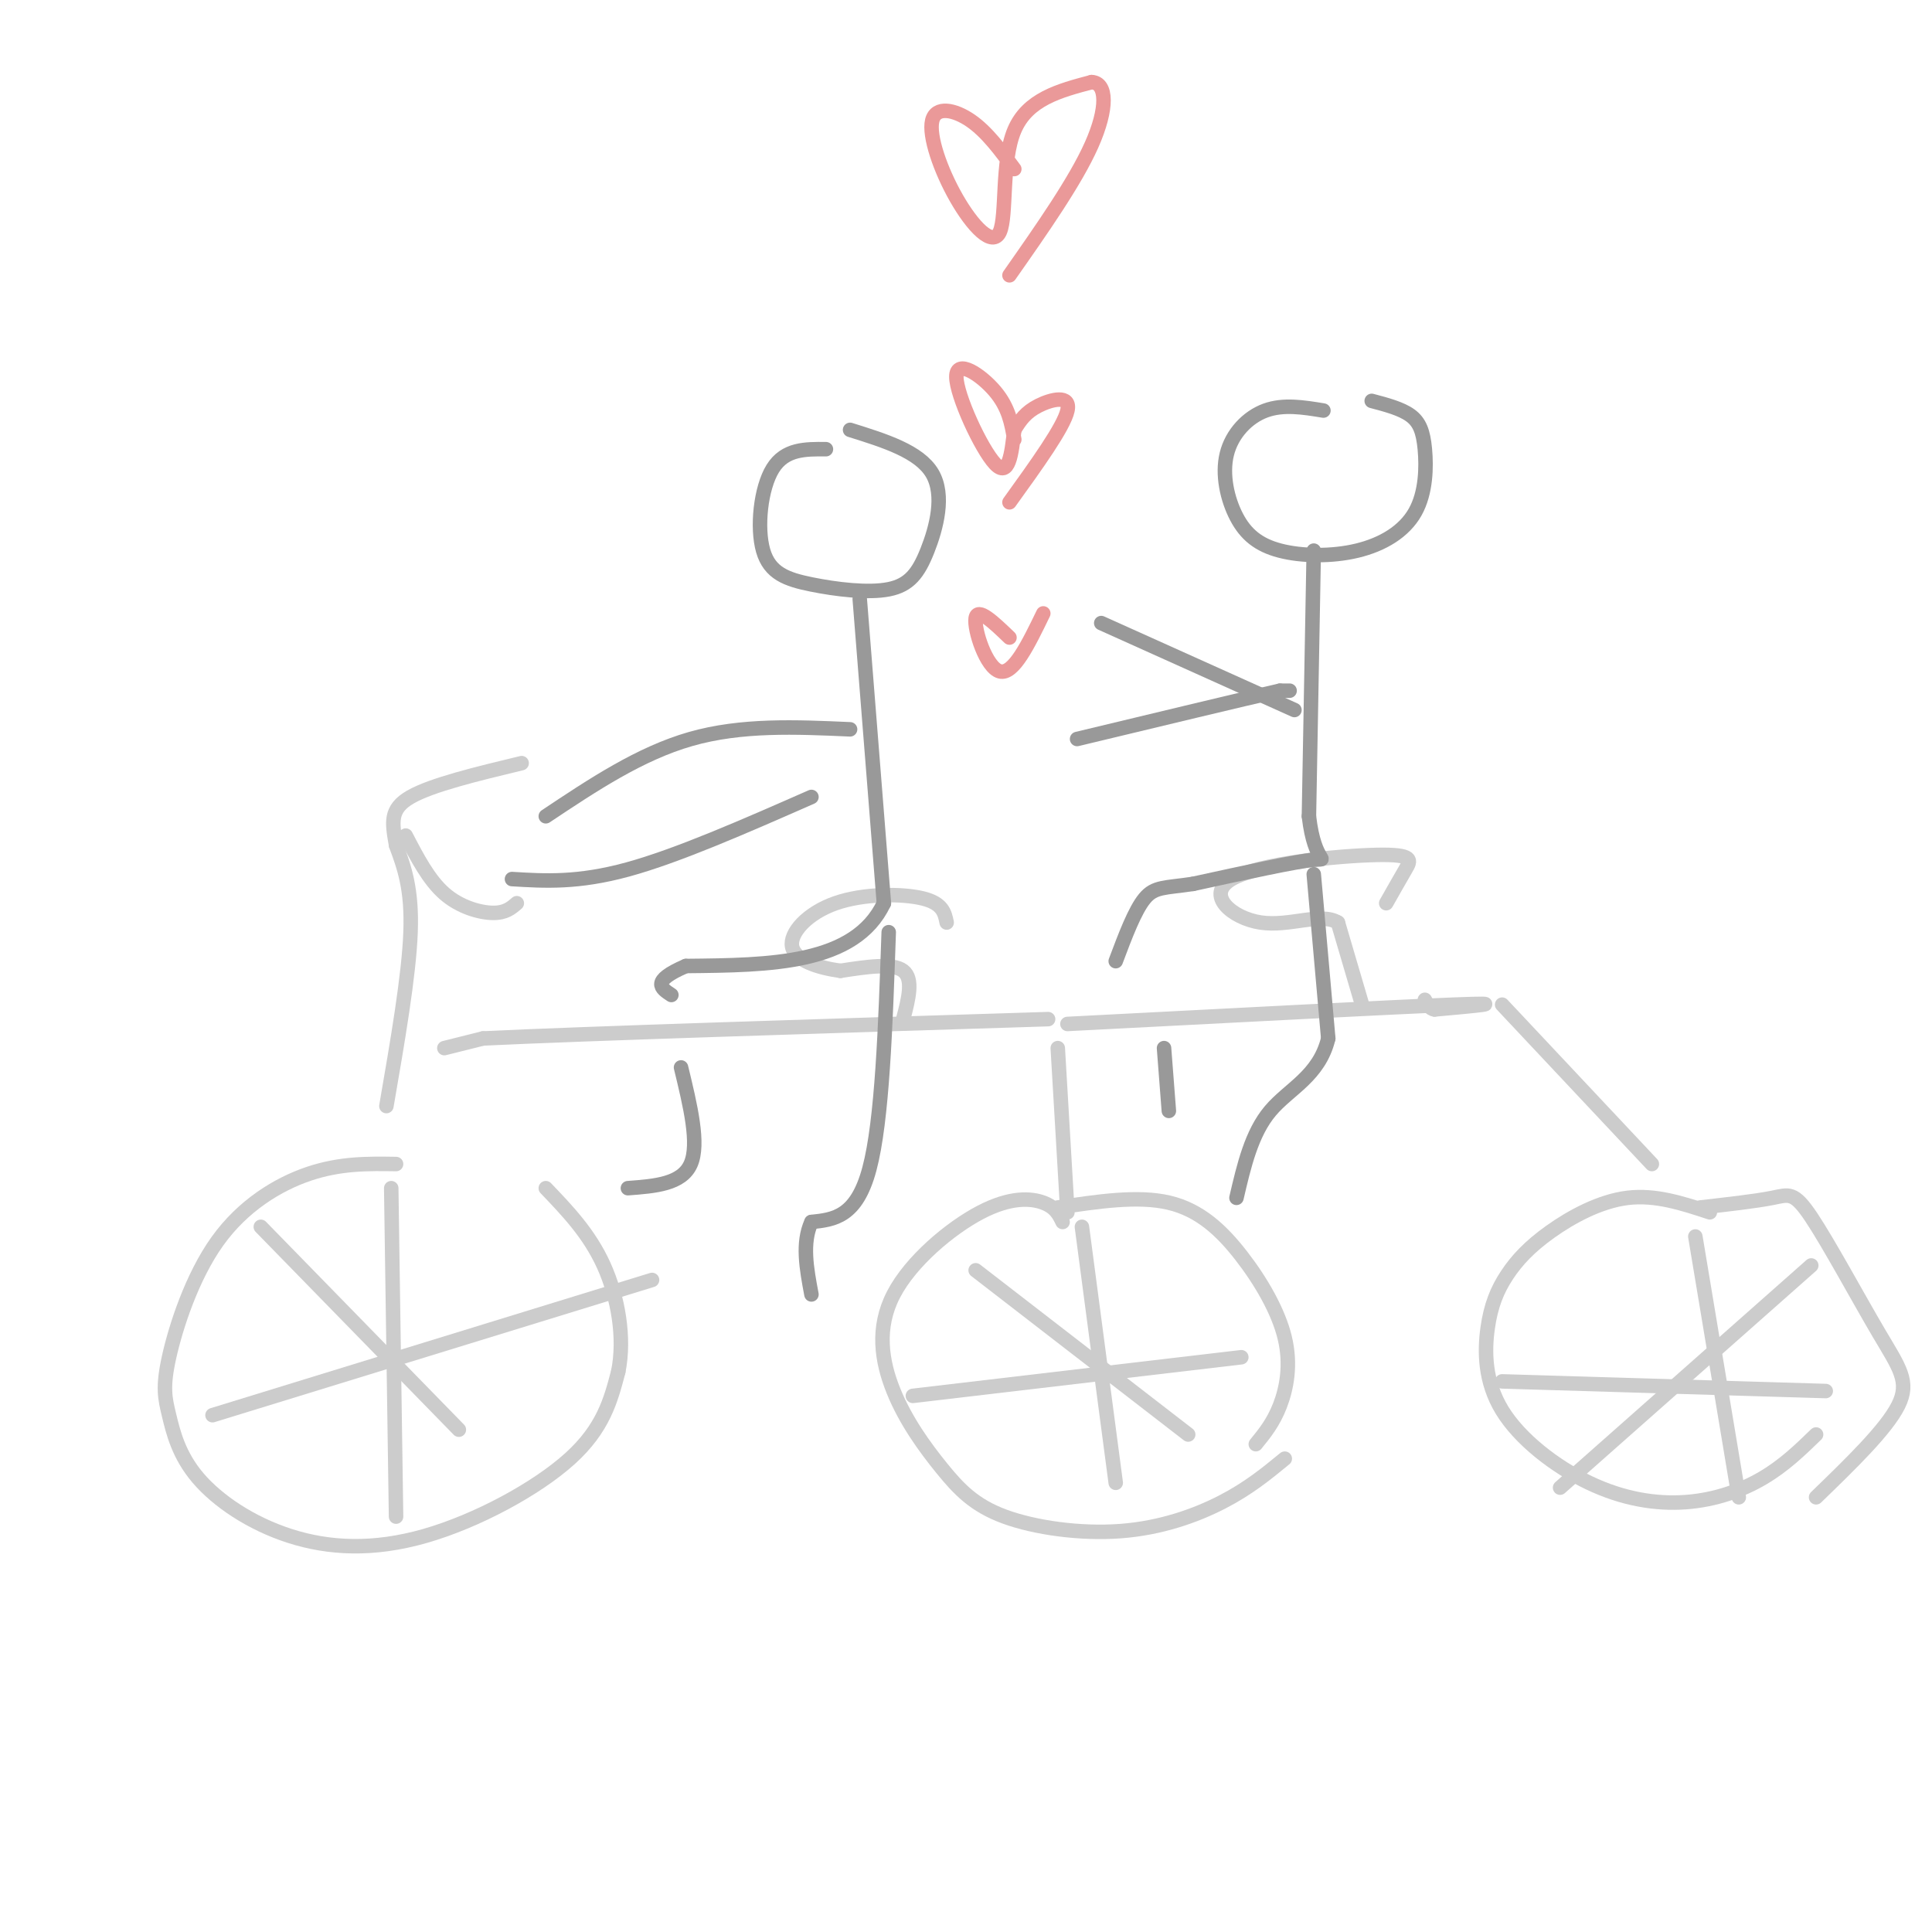 <svg viewBox='0 0 400 400' version='1.1' xmlns='http://www.w3.org/2000/svg' xmlns:xlink='http://www.w3.org/1999/xlink'><g fill='none' stroke='#cccccc' stroke-width='3' stroke-linecap='round' stroke-linejoin='round'><path d='M82,241c-5.754,-0.088 -11.508,-0.175 -18,2c-6.492,2.175 -13.720,6.614 -19,14c-5.280,7.386 -8.610,17.721 -10,24c-1.390,6.279 -0.841,8.502 0,12c0.841,3.498 1.974,8.272 6,13c4.026,4.728 10.945,9.412 19,12c8.055,2.588 17.246,3.081 28,0c10.754,-3.081 23.073,-9.738 30,-16c6.927,-6.262 8.464,-12.131 10,-18'/><path d='M128,284c1.422,-6.978 -0.022,-15.422 -3,-22c-2.978,-6.578 -7.489,-11.289 -12,-16'/><path d='M81,246c0.000,0.000 1.000,68.000 1,68'/><path d='M44,293c0.000,0.000 91.000,-28.000 91,-28'/><path d='M54,254c0.000,0.000 41.000,42.000 41,42'/><path d='M220,253c-0.747,-1.534 -1.495,-3.068 -4,-4c-2.505,-0.932 -6.768,-1.261 -13,2c-6.232,3.261 -14.432,10.111 -18,17c-3.568,6.889 -2.504,13.816 0,20c2.504,6.184 6.447,11.624 10,16c3.553,4.376 6.715,7.688 13,10c6.285,2.312 15.692,3.622 24,3c8.308,-0.622 15.517,-3.178 21,-6c5.483,-2.822 9.242,-5.911 13,-9'/><path d='M219,250c8.295,-1.252 16.590,-2.504 23,-1c6.410,1.504 10.935,5.764 15,11c4.065,5.236 7.671,11.448 9,17c1.329,5.552 0.380,10.443 -1,14c-1.380,3.557 -3.190,5.778 -5,8'/><path d='M224,254c0.000,0.000 7.000,53.000 7,53'/><path d='M189,289c0.000,0.000 68.000,-8.000 68,-8'/><path d='M202,263c0.000,0.000 44.000,34.000 44,34'/><path d='M354,251c-5.615,-1.848 -11.230,-3.696 -17,-3c-5.770,0.696 -11.695,3.936 -16,7c-4.305,3.064 -6.992,5.952 -9,9c-2.008,3.048 -3.339,6.255 -4,11c-0.661,4.745 -0.652,11.028 3,17c3.652,5.972 10.948,11.632 18,15c7.052,3.368 13.860,4.445 20,4c6.140,-0.445 11.611,-2.413 16,-5c4.389,-2.587 7.694,-5.794 11,-9'/><path d='M352,250c5.799,-0.660 11.598,-1.321 15,-2c3.402,-0.679 4.407,-1.378 8,4c3.593,5.378 9.775,16.833 14,24c4.225,7.167 6.493,10.048 4,15c-2.493,4.952 -9.746,11.976 -17,19'/><path d='M351,256c0.000,0.000 9.000,54.000 9,54'/><path d='M311,286c0.000,0.000 67.000,2.000 67,2'/><path d='M375,262c0.000,0.000 -52.000,46.000 -52,46'/><path d='M80,229c2.333,-13.500 4.667,-27.000 5,-36c0.333,-9.000 -1.333,-13.500 -3,-18'/><path d='M82,175c-0.822,-4.711 -1.378,-7.489 3,-10c4.378,-2.511 13.689,-4.756 23,-7'/><path d='M84,173c2.378,4.578 4.756,9.156 8,12c3.244,2.844 7.356,3.956 10,4c2.644,0.044 3.822,-0.978 5,-2'/><path d='M92,217c0.000,0.000 8.000,-2.000 8,-2'/><path d='M100,215c20.833,-1.000 68.917,-2.500 117,-4'/><path d='M187,211c1.083,-4.167 2.167,-8.333 0,-10c-2.167,-1.667 -7.583,-0.833 -13,0'/><path d='M174,201c-4.550,-0.619 -9.426,-2.166 -10,-5c-0.574,-2.834 3.153,-6.955 9,-9c5.847,-2.045 13.813,-2.013 18,-1c4.187,1.013 4.593,3.006 5,5'/><path d='M221,212c33.667,-1.750 67.333,-3.500 80,-4c12.667,-0.500 4.333,0.250 -4,1'/><path d='M297,209c-1.000,-0.167 -1.500,-1.083 -2,-2'/><path d='M311,208c0.000,0.000 31.000,33.000 31,33'/><path d='M219,217c0.000,0.000 2.000,34.000 2,34'/><path d='M282,208c0.000,0.000 -5.000,-17.000 -5,-17'/><path d='M277,191c-3.575,-2.172 -10.013,0.899 -16,0c-5.987,-0.899 -11.522,-5.767 -6,-9c5.522,-3.233 22.102,-4.832 30,-5c7.898,-0.168 7.114,1.095 6,3c-1.114,1.905 -2.557,4.453 -4,7'/></g>
<g fill='none' stroke='#999999' stroke-width='3' stroke-linecap='round' stroke-linejoin='round'><path d='M171,93c-4.234,-0.040 -8.469,-0.079 -11,4c-2.531,4.079 -3.359,12.277 -2,17c1.359,4.723 4.906,5.970 10,7c5.094,1.030 11.737,1.843 16,1c4.263,-0.843 6.148,-3.342 8,-8c1.852,-4.658 3.672,-11.474 1,-16c-2.672,-4.526 -9.836,-6.763 -17,-9'/><path d='M178,124c0.000,0.000 5.000,63.000 5,63'/><path d='M183,187c-6.000,12.667 -23.500,12.833 -41,13'/><path d='M142,200c-7.333,3.167 -5.167,4.583 -3,6'/><path d='M141,221c1.917,7.917 3.833,15.833 2,20c-1.833,4.167 -7.417,4.583 -13,5'/><path d='M184,193c-0.667,19.500 -1.333,39.000 -4,49c-2.667,10.000 -7.333,10.500 -12,11'/><path d='M168,253c-2.000,4.333 -1.000,9.667 0,15'/><path d='M176,151c-11.250,-0.500 -22.500,-1.000 -33,2c-10.500,3.000 -20.250,9.500 -30,16'/><path d='M168,165c-13.833,6.083 -27.667,12.167 -38,15c-10.333,2.833 -17.167,2.417 -24,2'/><path d='M274,85c-4.150,-0.679 -8.300,-1.358 -12,0c-3.700,1.358 -6.949,4.751 -8,9c-1.051,4.249 0.098,9.352 2,13c1.902,3.648 4.557,5.841 9,7c4.443,1.159 10.674,1.286 16,0c5.326,-1.286 9.747,-3.984 12,-8c2.253,-4.016 2.337,-9.351 2,-13c-0.337,-3.649 -1.096,-5.614 -3,-7c-1.904,-1.386 -4.952,-2.193 -8,-3'/><path d='M272,114c0.000,0.000 -1.000,55.000 -1,55'/><path d='M271,169c1.178,10.333 4.622,8.667 1,9c-3.622,0.333 -14.311,2.667 -25,5'/><path d='M247,183c-5.844,0.867 -7.956,0.533 -10,3c-2.044,2.467 -4.022,7.733 -6,13'/><path d='M272,181c0.000,0.000 3.000,34.000 3,34'/><path d='M275,215c-1.889,7.822 -8.111,10.378 -12,15c-3.889,4.622 -5.444,11.311 -7,18'/><path d='M241,217c0.000,0.000 1.000,13.000 1,13'/><path d='M267,143c0.000,0.000 -2.000,0.000 -2,0'/><path d='M265,143c-7.333,1.667 -24.667,5.833 -42,10'/><path d='M268,147c0.000,0.000 -40.000,-18.000 -40,-18'/></g>
<g fill='none' stroke='#ea9999' stroke-width='3' stroke-linecap='round' stroke-linejoin='round'><path d='M210,35c-2.820,-3.838 -5.639,-7.677 -9,-10c-3.361,-2.323 -7.262,-3.131 -8,0c-0.738,3.131 1.689,10.200 5,16c3.311,5.800 7.507,10.331 9,7c1.493,-3.331 0.284,-14.523 3,-21c2.716,-6.477 9.358,-8.238 16,-10'/><path d='M226,17c3.244,0.133 3.356,5.467 0,13c-3.356,7.533 -10.178,17.267 -17,27'/><path d='M210,91c-0.571,-3.310 -1.143,-6.619 -4,-10c-2.857,-3.381 -8.000,-6.833 -8,-3c-0.000,3.833 5.143,14.952 8,18c2.857,3.048 3.429,-1.976 4,-7'/><path d='M210,89c1.250,-2.048 2.375,-3.667 5,-5c2.625,-1.333 6.750,-2.381 6,1c-0.750,3.381 -6.375,11.190 -12,19'/><path d='M209,132c-3.311,-3.178 -6.622,-6.356 -7,-4c-0.378,2.356 2.178,10.244 5,11c2.822,0.756 5.911,-5.622 9,-12'/></g>
</svg>